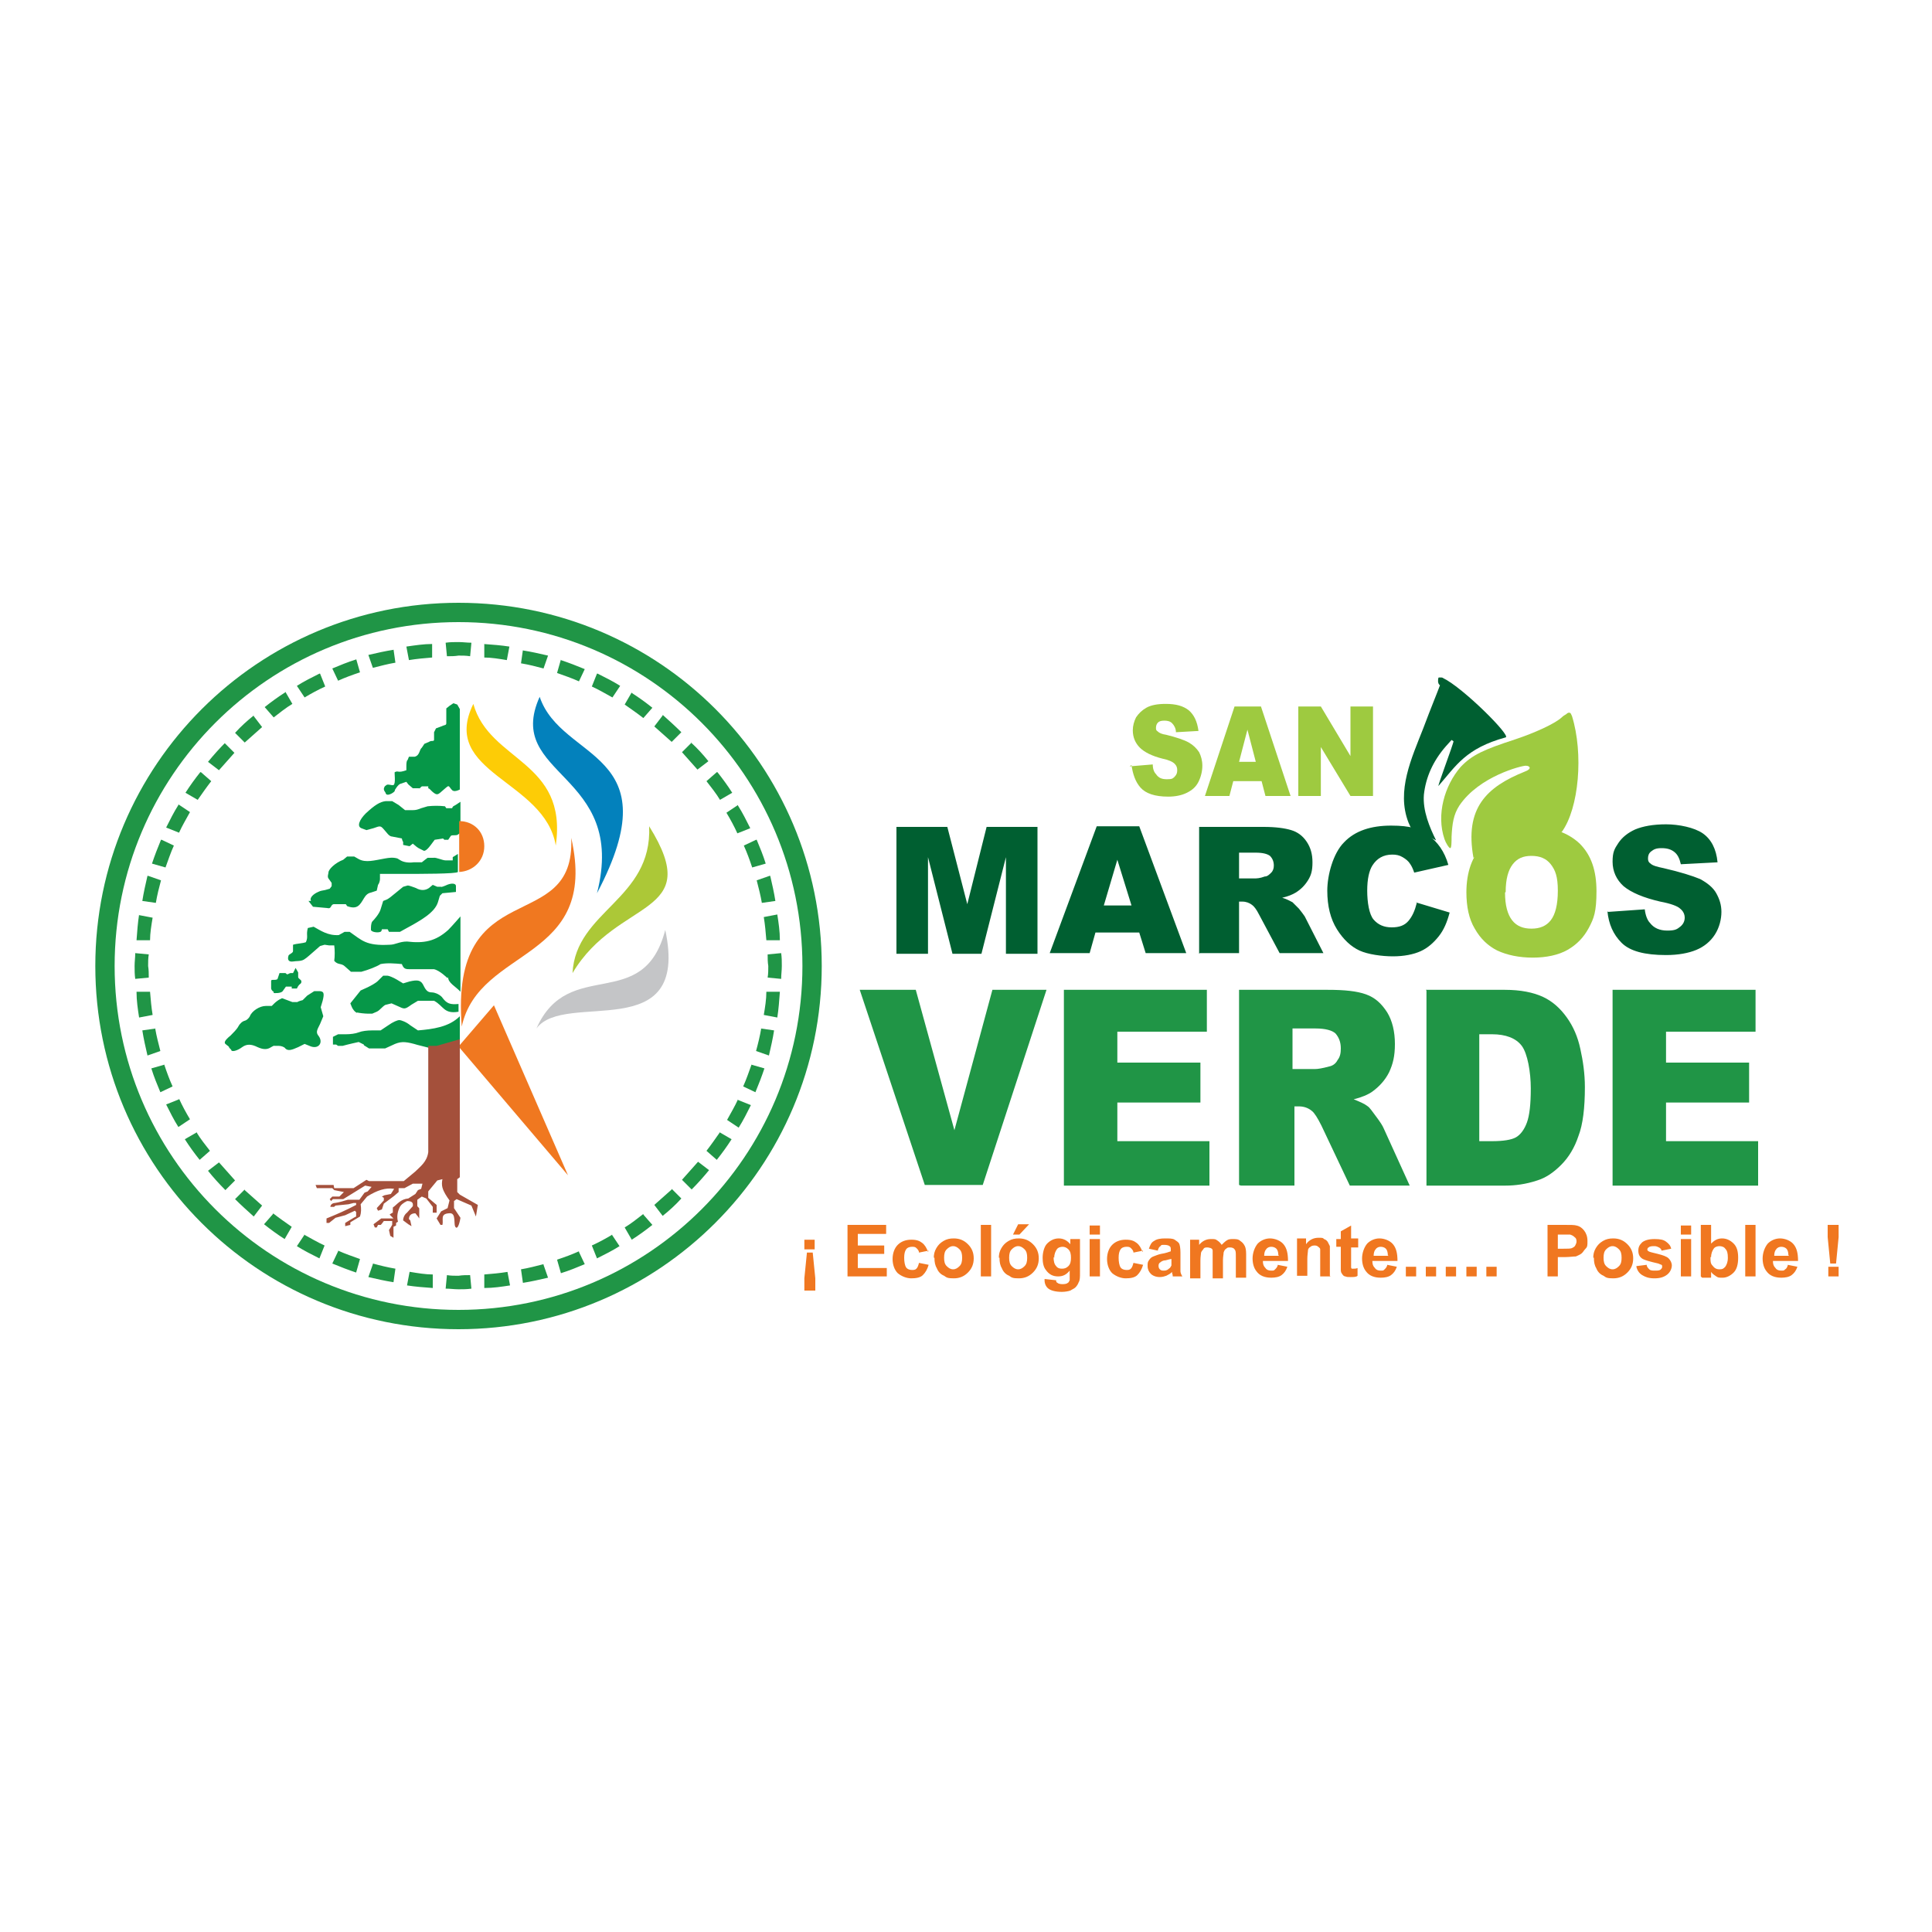 <svg xmlns="http://www.w3.org/2000/svg" id="Layer_1" viewBox="0 0 300 300"><rect width="300" height="300" fill="#fff"></rect><g id="layer1"><g id="g77"><g id="g51"><path id="text47-4" d="M126.5,192.5v1.5h-1.6v-1.5h1.6ZM126.2,194.5l.4,4v1.9h-1.7v-1.9l.4-4h.9ZM131.6,198.2v-8h6v1.4h-4.4v1.8h4.1v1.3h-4.1v2.2h4.5v1.3h-6.2ZM144.2,194.2l-1.5.3c0-.3-.2-.5-.4-.7-.2-.2-.4-.2-.7-.2s-.7.1-.9.4c-.2.3-.3.7-.3,1.3s.1,1.2.3,1.5c.2.3.6.4.9.4s.5,0,.7-.2c.2-.2.3-.5.4-.9l1.5.3c-.2.7-.5,1.2-.9,1.6-.4.4-1.1.5-1.8.5s-1.5-.3-2.1-.8c-.5-.5-.8-1.3-.8-2.2s.3-1.7.8-2.2c.5-.5,1.2-.8,2.1-.8s1.3.2,1.7.5c.4.3.7.8.9,1.4h0ZM145,195.3c0-.5.1-1,.4-1.5.3-.5.6-.8,1.1-1.1.5-.3,1-.4,1.6-.4.9,0,1.6.3,2.2.9.6.6.9,1.3.9,2.2s-.3,1.6-.9,2.2c-.6.6-1.3.9-2.2.9s-1.1-.1-1.5-.4c-.5-.2-.9-.6-1.1-1.1-.3-.5-.4-1-.4-1.7h0ZM146.6,195.3c0,.6.1,1,.4,1.3.3.3.6.5,1,.5s.7-.2,1-.5c.3-.3.4-.7.4-1.3s-.1-1-.4-1.3c-.3-.3-.6-.5-1-.5s-.7.2-1,.5c-.3.3-.4.7-.4,1.3ZM152.3,198.2v-8h1.6v8h-1.6ZM155.1,195.3c0-.5.1-1,.4-1.5.3-.5.6-.8,1.1-1.1.5-.3,1-.4,1.6-.4.9,0,1.6.3,2.2.9.6.6.9,1.3.9,2.2s-.3,1.6-.9,2.2c-.6.6-1.3.9-2.2.9s-1.1-.1-1.5-.4c-.5-.2-.9-.6-1.1-1.1-.3-.5-.4-1-.4-1.7h0ZM156.7,195.3c0,.6.1,1,.4,1.3s.6.5,1,.5.7-.2,1-.5c.3-.3.4-.7.4-1.3s-.1-1-.4-1.3c-.3-.3-.6-.5-1-.5s-.7.2-1,.5-.4.7-.4,1.3ZM157.3,191.7l.8-1.6h1.7l-1.5,1.6h-1ZM162.2,198.6l1.8.2c0,.2,0,.3.2.4.1.1.4.2.7.2s.7,0,.9-.2c.1,0,.2-.2.3-.4,0-.1,0-.4,0-.7v-.8c-.5.6-1,.9-1.8.9s-1.4-.3-1.9-1c-.4-.5-.5-1.2-.5-1.9s.2-1.7.7-2.2c.5-.5,1.1-.8,1.8-.8s1.3.3,1.8.9v-.8h1.5v5.2c0,.7,0,1.2-.2,1.5-.1.3-.3.6-.5.8-.2.2-.5.3-.8.5-.3.1-.8.2-1.3.2-1,0-1.7-.2-2.1-.5-.4-.3-.6-.8-.6-1.3s0-.1,0-.2h0ZM163.6,195.2c0,.6.1,1.1.4,1.4.2.3.5.4.9.4s.7-.1,1-.4c.3-.3.4-.7.4-1.3s-.1-1-.4-1.3-.6-.4-.9-.4-.7.1-.9.4c-.2.3-.4.7-.4,1.3h0ZM169.2,191.7v-1.4h1.6v1.4h-1.6ZM169.2,198.2v-5.8h1.6v5.8h-1.6ZM177.5,194.2l-1.5.3c0-.3-.2-.5-.4-.7-.2-.2-.4-.2-.7-.2s-.7.1-.9.4c-.2.3-.3.7-.3,1.3s.1,1.2.3,1.5c.2.3.6.4.9.4s.5,0,.7-.2c.2-.2.3-.5.4-.9l1.5.3c-.2.7-.5,1.2-.9,1.6s-1.1.5-1.8.5-1.5-.3-2.1-.8c-.5-.5-.8-1.3-.8-2.2s.3-1.7.8-2.2c.5-.5,1.2-.8,2.1-.8s1.3.2,1.7.5c.4.3.7.8.9,1.4h0ZM179.8,194.2l-1.4-.3c.2-.6.4-1,.8-1.2.4-.3,1-.4,1.7-.4s1.2,0,1.5.2c.3.2.6.4.7.6.1.2.2.7.2,1.4v1.8c0,.5,0,.9,0,1.1,0,.2.1.5.3.8h-1.5c0-.1,0-.3-.1-.5,0,0,0-.2,0-.2-.3.3-.5.4-.9.6-.3.1-.6.2-1,.2-.6,0-1.1-.2-1.4-.5-.3-.3-.5-.7-.5-1.2s0-.6.2-.9c.2-.3.4-.5.7-.6.3-.1.7-.3,1.2-.4.7-.1,1.2-.3,1.5-.4v-.2c0-.3,0-.5-.2-.6-.1-.1-.4-.2-.8-.2s-.5,0-.6.2c-.2.1-.3.3-.4.6h0ZM181.9,195.5c-.2,0-.5.1-.9.2-.4,0-.7.2-.8.3-.2.1-.3.3-.3.5s0,.4.2.6c.2.2.4.2.6.2s.5,0,.8-.3c.2-.1.3-.3.4-.5,0-.1,0-.4,0-.7v-.3ZM184.8,192.5h1.4v.8c.5-.6,1.1-.9,1.8-.9s.7,0,1,.2c.3.2.5.4.7.7.3-.3.5-.5.8-.7.3-.2.6-.2,1-.2s.8,0,1.1.3c.3.2.5.4.7.8.1.2.2.6.2,1.2v3.7h-1.6v-3.3c0-.6,0-.9-.2-1.1-.1-.2-.4-.3-.7-.3s-.4,0-.6.2c-.2.1-.3.3-.4.6,0,.3-.1.6-.1,1.2v2.8h-1.6v-3.2c0-.6,0-.9,0-1.1s-.1-.3-.3-.4c-.1,0-.3-.1-.5-.1s-.5,0-.6.2-.3.3-.4.6c0,.2-.1.6-.1,1.2v2.8h-1.6v-5.8ZM198.4,196.4l1.5.3c-.2.6-.5,1-.9,1.3-.4.3-1,.4-1.6.4-1,0-1.8-.3-2.3-1-.4-.5-.6-1.2-.6-2s.3-1.7.8-2.3c.5-.5,1.2-.8,1.9-.8s1.6.3,2.1.9c.5.6.7,1.4.7,2.6h-3.9c0,.5.1.8.4,1.1.2.3.5.4.9.4s.4,0,.6-.2.3-.3.4-.6h0ZM198.5,194.9c0-.4-.1-.8-.3-1-.2-.2-.5-.3-.8-.3s-.6.1-.8.4c-.2.2-.3.6-.3,1h2.3ZM206.6,198.2h-1.6v-3c0-.6,0-1,0-1.2,0-.2-.2-.3-.3-.4-.1-.1-.3-.2-.5-.2s-.5,0-.7.2c-.2.1-.4.3-.4.6,0,.2-.1.7-.1,1.3v2.6h-1.6v-5.8h1.4v.9c.5-.7,1.2-1,1.9-1s.7,0,.9.2c.3.1.5.3.6.5.1.2.2.4.3.6,0,.2,0,.6,0,1v3.6ZM210.9,192.5v1.2h-1.1v2.3c0,.5,0,.7,0,.8,0,0,0,.1.1.2,0,0,.2,0,.3,0s.4,0,.6-.1v1.2c-.2.2-.6.2-1.1.2s-.5,0-.8-.1c-.2,0-.4-.2-.5-.4-.1-.1-.2-.3-.2-.6,0-.2,0-.5,0-1.1v-2.5h-.7v-1.2h.7v-1.2l1.6-.9v2h1.1ZM215.4,196.4l1.5.3c-.2.6-.5,1-.9,1.3-.4.3-1,.4-1.6.4-1,0-1.8-.3-2.3-1-.4-.5-.6-1.2-.6-2s.3-1.7.8-2.3c.5-.5,1.2-.8,1.9-.8s1.6.3,2.1.9c.5.6.7,1.4.7,2.6h-3.9c0,.5.1.8.4,1.1.2.3.5.4.9.4s.4,0,.6-.2.3-.3.4-.6h0ZM215.5,194.9c0-.4-.1-.8-.3-1-.2-.2-.5-.3-.8-.3s-.6.1-.8.4c-.2.2-.3.6-.3,1h2.3ZM218.3,198.2v-1.5h1.6v1.5h-1.6ZM221.4,198.2v-1.5h1.6v1.5h-1.6ZM224.5,198.2v-1.5h1.6v1.5h-1.6ZM227.7,198.2v-1.5h1.6v1.5h-1.6ZM230.8,198.2v-1.5h1.6v1.5h-1.6ZM240.3,198.2v-8h2.6c1,0,1.6,0,1.9.1.5.1.9.4,1.2.8.3.4.5.9.5,1.6s0,.9-.3,1.2-.4.6-.7.8c-.3.2-.6.3-.8.4-.4,0-1,.1-1.7.1h-1.1v3h-1.6ZM241.9,191.6v2.3h.9c.6,0,1.1,0,1.3-.1s.4-.2.5-.4c.1-.2.2-.4.2-.6s0-.5-.3-.7c-.2-.2-.4-.3-.7-.4-.2,0-.6,0-1.2,0h-.8ZM247.4,195.3c0-.5.1-1,.4-1.5.3-.5.6-.8,1.1-1.1.5-.3,1-.4,1.6-.4.9,0,1.6.3,2.2.9.6.6.9,1.3.9,2.2s-.3,1.6-.9,2.2c-.6.6-1.3.9-2.2.9s-1.1-.1-1.5-.4c-.5-.2-.9-.6-1.1-1.1-.3-.5-.4-1-.4-1.7h0ZM249,195.3c0,.6.1,1,.4,1.3s.6.5,1,.5.7-.2,1-.5c.3-.3.4-.7.4-1.3s-.1-1-.4-1.3c-.3-.3-.6-.5-1-.5s-.7.2-1,.5c-.3.3-.4.7-.4,1.3ZM254.1,196.6l1.6-.2c0,.3.2.5.4.7.2.2.5.2.9.2s.7,0,.9-.2c.1-.1.2-.2.2-.4s0-.2-.1-.3c0,0-.3-.1-.5-.2-1.3-.3-2-.5-2.4-.7-.5-.3-.7-.7-.7-1.3s.2-.9.6-1.3c.4-.3,1-.5,1.9-.5s1.4.1,1.8.4c.4.3.7.6.8,1.1l-1.5.3c0-.2-.2-.4-.4-.5-.2-.1-.4-.2-.7-.2s-.7,0-.9.2c-.1,0-.2.2-.2.3s0,.2.2.3c.1.1.6.2,1.4.4.8.2,1.4.4,1.7.7.3.3.5.7.5,1.1s-.2,1-.7,1.4-1.1.6-2,.6-1.4-.2-1.9-.5c-.5-.3-.8-.8-.9-1.3h0ZM261,191.7v-1.4h1.6v1.4h-1.6ZM261,198.2v-5.8h1.6v5.8h-1.6ZM264.1,198.2v-8h1.6v2.9c.5-.5,1-.8,1.7-.8s1.3.3,1.8.8c.5.5.7,1.2.7,2.2s-.2,1.8-.7,2.3c-.5.5-1.1.8-1.7.8s-.7,0-1-.2c-.3-.2-.6-.4-.8-.7v.9h-1.4ZM265.6,195.2c0,.6,0,1,.3,1.3.3.4.6.6,1.1.6s.6-.1.9-.4c.2-.3.4-.7.4-1.4s-.1-1.1-.4-1.4c-.2-.3-.6-.4-.9-.4s-.7.1-.9.4c-.2.3-.4.7-.4,1.3ZM271,198.2v-8h1.6v8h-1.6ZM277.6,196.4l1.5.3c-.2.6-.5,1-.9,1.3-.4.3-1,.4-1.6.4-1,0-1.8-.3-2.3-1-.4-.5-.6-1.2-.6-2s.3-1.7.8-2.3c.5-.5,1.2-.8,1.9-.8s1.6.3,2.1.9c.5.6.7,1.4.7,2.6h-3.9c0,.5.1.8.4,1.1.2.3.5.4.9.4s.4,0,.6-.2c.2-.1.3-.3.4-.6h0ZM277.7,194.9c0-.4-.1-.8-.3-1-.2-.2-.5-.3-.8-.3s-.6.1-.8.4c-.2.2-.3.6-.3,1h2.3ZM284.2,196.2l-.4-4.1v-1.9h1.7v1.9l-.4,4.1h-.9ZM283.9,198.2v-1.5h1.6v1.5h-1.6Z" fill="#f07720"></path><path id="text48-1-3-7" d="M133.5,153.7h8.7l6,21.8,5.9-21.8h8.4l-9.9,30.3h-9l-10.1-30.3ZM165.2,153.7h22.2v6.5h-13.9v4.8h12.9v6.2h-12.9v6h14.3v6.9h-22.6v-30.3ZM192.4,184v-30.3h13.8c2.6,0,4.5.2,5.9.7,1.4.5,2.4,1.4,3.3,2.8.8,1.3,1.2,3,1.2,4.9s-.3,3.1-.9,4.4c-.6,1.2-1.5,2.2-2.6,3-.7.5-1.7.9-2.9,1.2,1,.4,1.7.7,2.2,1.1.3.2.7.8,1.3,1.6.6.8,1,1.4,1.2,1.9l4,8.8h-9.3l-4.4-9.3c-.6-1.2-1.1-2-1.5-2.3-.6-.5-1.3-.7-2-.7h-.7v12.3h-8.3ZM200.7,166h3.5c.4,0,1.1-.1,2.2-.4.5-.1,1-.4,1.3-1,.4-.5.5-1.1.5-1.8,0-1-.3-1.7-.8-2.3-.5-.5-1.6-.8-3.1-.8h-3.6v6.2ZM221.4,153.7h12.3c2.4,0,4.4.4,5.9,1.1,1.5.7,2.7,1.8,3.7,3.2,1,1.4,1.7,3,2.1,4.9.4,1.8.7,3.8.7,5.9,0,3.2-.3,5.8-1,7.6-.6,1.8-1.5,3.3-2.7,4.5-1.2,1.2-2.4,2-3.7,2.4-1.8.6-3.5.8-4.9.8h-12.3v-30.3ZM229.7,160.6v16.6h2c1.7,0,3-.2,3.7-.6.7-.4,1.3-1.2,1.7-2.3.4-1.1.6-2.8.6-5.3s-.5-5.4-1.4-6.6c-.9-1.2-2.5-1.8-4.6-1.8h-2.1ZM250.4,153.7h22.2v6.5h-13.9v4.8h12.9v6.2h-12.9v6h14.3v6.9h-22.6v-30.3Z" fill="#209546"></path><g id="g50"><path id="text48-11" d="M175.4,119l3.6-.3c0,.7.2,1.2.5,1.5.4.6.9.8,1.7.8s.9-.1,1.2-.4c.3-.3.4-.6.4-1s-.1-.7-.4-1c-.3-.3-.9-.6-1.9-.8-1.6-.4-2.8-1-3.5-1.7-.7-.7-1.1-1.6-1.1-2.7,0-.7.2-1.4.5-2,.4-.6.9-1.1,1.6-1.5.7-.4,1.7-.6,3-.6,1.6,0,2.7.3,3.6,1,.8.7,1.3,1.7,1.5,3.2l-3.5.2c0-.6-.3-1.1-.6-1.4-.3-.3-.7-.4-1.2-.4s-.8.1-1,.3c-.2.2-.3.5-.3.8s0,.4.3.6c.2.2.6.4,1.3.5,1.6.4,2.8.8,3.5,1.2.7.4,1.2.9,1.6,1.5.3.6.5,1.3.5,2.1s-.2,1.7-.6,2.5c-.4.8-1,1.3-1.8,1.7-.8.4-1.8.6-2.9.6-2.1,0-3.5-.5-4.3-1.4-.8-.9-1.2-2.1-1.4-3.5h0ZM195.8,121.3h-4.3l-.6,2.3h-3.8l4.6-13.9h4.1l4.6,13.9h-3.9l-.6-2.3ZM195,118.3l-1.3-5-1.3,5h2.7ZM201.6,109.7h3.5l4.6,7.7v-7.7h3.5v13.9h-3.5l-4.6-7.6v7.6h-3.5v-13.9Z" fill="#9eca40"></path><g id="g48"><path id="path45" d="M228.8,133.2c-1.4-7.7,2-11,8-13.4,1.1-.4.8-.9.1-.9-.6,0-7.2,1.6-10.3,6.2-.9,1.4-1.1,2.8-1.2,4.8,0,.7,0,1.8-.2,1.8s-.7-.8-.9-1.4c-1.3-3.8,0-8.3,2.5-11.2,1.8-1.9,3.6-2.7,8.5-4.3,3-1,6.1-2.4,7.2-3.4.2-.2.5-.4.7-.5.2-.2.4-.3.6-.2.1,0,.2.3.3.5,1.8,5.8,1.1,14.3-1.6,18l-13.8,4Z" fill="#9eca40"></path><path id="path1-277" d="M227.7,138.6c0-3.2.9-5.7,2.7-7.5,1.8-1.8,4.2-2.7,7.4-2.7s5.7.9,7.5,2.6c1.8,1.8,2.6,4.2,2.6,7.4s-.4,4.2-1.2,5.7c-.8,1.5-1.9,2.6-3.3,3.4-1.4.8-3.3,1.2-5.4,1.2s-4-.4-5.5-1.1c-1.4-.7-2.6-1.8-3.5-3.4-.9-1.5-1.3-3.4-1.3-5.7h0ZM233.7,138.6c0,2,.4,3.4,1.1,4.3.7.9,1.7,1.3,3,1.3s2.3-.4,3-1.3c.7-.9,1.1-2.4,1.1-4.6s-.4-3.2-1.1-4.1c-.7-.9-1.7-1.3-3-1.3s-2.2.4-2.9,1.3c-.7.9-1.1,2.3-1.1,4.3h0Z" fill="#9eca40"></path></g></g><g id="g49"><path id="text48-1-38" d="M139.2,128.4h7.9l3.1,12,3-12h7.9v19.7h-4.9v-15l-3.8,15h-4.5l-3.8-15v15h-4.9v-19.7ZM177,144.8h-6.9l-.9,3.2h-6.2l7.3-19.7h6.6l7.3,19.7h-6.3l-1-3.2ZM175.7,140.6l-2.2-7.1-2.1,7.1h4.3ZM186.2,148.1v-19.7h10c1.9,0,3.3.2,4.3.5,1,.3,1.8.9,2.4,1.8.6.9.9,1.9.9,3.2s-.2,2-.7,2.8c-.5.8-1.1,1.4-1.9,1.9-.5.3-1.2.6-2.1.8.7.2,1.2.5,1.6.7.2.2.5.5,1,1,.4.5.7.9.9,1.2l2.9,5.7h-6.8l-3.2-6c-.4-.8-.8-1.3-1.1-1.5-.4-.3-.9-.5-1.5-.5h-.5v8h-6.1ZM192.3,136.4h2.5c.3,0,.8,0,1.6-.3.4,0,.7-.3,1-.6.3-.3.4-.7.4-1.1,0-.6-.2-1.1-.6-1.5-.4-.3-1.1-.5-2.2-.5h-2.6v4ZM219.8,140.1l5.3,1.6c-.4,1.5-.9,2.7-1.7,3.7-.8,1-1.7,1.8-2.8,2.3-1.1.5-2.6.8-4.3.8s-3.9-.3-5.2-.9c-1.3-.6-2.5-1.7-3.5-3.3s-1.5-3.6-1.5-6,.9-5.8,2.6-7.5c1.7-1.8,4.2-2.6,7.3-2.6s4.4.5,5.8,1.5c1.4,1,2.5,2.5,3.1,4.6l-5.3,1.2c-.2-.6-.4-1-.6-1.3-.3-.5-.7-.8-1.2-1.1-.5-.3-1-.4-1.6-.4-1.4,0-2.4.6-3.1,1.7-.5.8-.8,2.1-.8,3.9s.3,3.7,1,4.5c.7.8,1.6,1.2,2.8,1.2s2-.3,2.6-1c.6-.7,1-1.6,1.3-2.8h0ZM249.7,141.6l5.7-.4c.1.9.4,1.7.8,2.1.6.8,1.5,1.2,2.7,1.2s1.5-.2,2-.6c.5-.4.7-.9.7-1.4s-.2-1-.7-1.4c-.4-.4-1.5-.8-3.1-1.1-2.6-.6-4.5-1.4-5.7-2.4-1.1-1-1.7-2.3-1.7-3.8s.3-2,.9-2.9c.6-.9,1.5-1.6,2.6-2.1,1.2-.5,2.8-.8,4.8-.8s4.4.5,5.7,1.4c1.3.9,2.1,2.4,2.3,4.5l-5.7.3c-.2-.9-.5-1.5-1-1.9-.5-.4-1.1-.6-2-.6s-1.2.2-1.6.5c-.4.3-.5.7-.5,1.1s.1.6.4.8c.3.3,1,.5,2,.7,2.6.6,4.5,1.2,5.7,1.7,1.1.6,2,1.3,2.5,2.2.5.9.8,1.8.8,2.9s-.3,2.4-1,3.5c-.7,1.1-1.7,1.9-2.9,2.4-1.2.5-2.8.8-4.7.8-3.3,0-5.6-.6-6.9-1.9-1.3-1.3-2-2.9-2.2-4.9h0Z" fill="#005f31"></path><path id="path40" d="M219.2,128.8s-.2-.4-.5-1.1c-1.9-4.9.5-10,2.3-14.6,1.2-3.2,2.2-5.6,2.6-6.7-.2-.1-.3-.4-.3-.6,0-.2,0-.5.1-.6,0,0,.3,0,.4,0,0,0,.2,0,.3.1,3.1,1.5,10.6,9,9.7,9.2-6.2,1.7-7.7,4.4-10.4,7.5-.4.6,2.3-6.5,2.3-6.9l-.3-.2-.9,1c-2,2.3-3.1,4.8-3.4,7.5-.2,2.5.9,5.1,1.9,7.1l-3.8-1.9Z" fill="#005f31"></path></g></g><path id="path41" d="M35.6,162.7c0-.3-.7-.5-.7-.8,0-.3.4-.7.9-1.1.4-.4,1-1,1.2-1.4.2-.4.6-.8,1-.9.4-.1.7-.5.8-.7.3-.8,1.5-1.6,2.5-1.6h.9l.4-.4c.2-.2.6-.5.8-.6l.4-.2.8.3.8.3h.8c0-.1.8-.3.8-.3l.7-.7,1.1-.7h.7c.8,0,.9.3.6,1.5l-.3,1,.2.7.2.7-.5,1.2c-.5,1-.7,1.3-.2,1.9.7,1,0,2-1.2,1.6l-1-.4-1,.5c-1.1.5-1.6.6-2,.2-.1-.2-.6-.4-1-.4h-.7c0-.1-.5.2-.5.2-.6.4-1.2.4-2.1,0-1-.5-1.7-.5-2.4,0-.8.6-1.7.8-1.7.4h0ZM56.5,162.2l-.8-.4-.9.2c-.5.1-1.2.3-1.6.4h-.6c0,.1-.4-.2-.4-.2h-.5s0-1.2,0-1.2l.8-.4h1.2c.7,0,1.5-.1,2-.3s1.3-.3,2.1-.3h1.3l1.2-.8c.7-.5,1.4-.8,1.7-.8s1.1.3,1.7.8l1.2.8c2.3-.2,4.8-.5,6.5-2.2v3.9l-3.5,1h-1.3c-.7-.2-1.7-.4-2.3-.6-1.5-.4-2.2-.4-3.4.2l-1.1.5h-2.5l-.8-.5ZM55.5,157.3c-.4-.1-.8-.7-.9-1l-.2-.5.8-1,.8-1,1.1-.5c.4-.2,1.2-.6,1.6-1l.8-.8h.6c.3,0,1,.3,1.5.6l1,.6,1-.3c1.3-.3,1.8-.2,2.2.7.4.8.7,1,1.3,1,.3,0,1,.2,1.5.7.8,1.1,1.3,1.2,2.6,1.1v1.2c-2.3.4-2.3-.9-3.8-1.7h-2.5l-1,.6c-1.1.8-1.1.7-2.2.2l-.9-.4-.8.2c-.4,0-1,.9-1.5,1.1l-.7.3h-.7c-.4,0-1.4-.1-1.7-.2h0ZM42.5,154s-.3-.1-.4-.5c0-.3,0-.9,0-1.2,0-.3.8,0,1-.3l.3-.9h.9c.1,0,.1.1.3.2.1,0,.4-.2.5-.2.2,0,.4,0,.4,0l.4-.8.4.7c0,.1,0,.4,0,.7,0,.3.5.4.5.7,0,.5-.3.2-.7,1.1h-.8s0-.3,0-.3h-.9s-.5.7-.5.7c-.3.4-1.4.3-1.4.3h0ZM69.5,151.9s-1.2-1.2-2.1-1.4h-3.6c-.8,0-1.1,0-1.4-.8-1.1-.1-2.3-.2-3.3,0-.6.4-1.9.9-3,1.2h-1.6s-.9-.8-.9-.8c-.6-.6-1.1-.2-1.7-.9.1-.7.1-1.7,0-2.4h-.8c0,0-.7-.1-.7-.1l-.7.2-.8.7c-.6.5-1.2,1.1-1.7,1.4-.5.3-1.2.2-1.7.3-.7.1-.9-.3-.7-.9,0-.2.7-.4.7-.7v-1c.6-.2,1.5-.2,2-.4.4-.9,0-1.1.3-2.2l.9-.2c1.1.6,2.2,1.4,3.9,1.3l.9-.5h.8c1.9,1.3,2.5,2.2,6.2,2,.9,0,1.5-.5,2.7-.5,2.6.3,4.4,0,6.4-1.8.6-.6,1.9-2.1,1.9-2.1v11.7c-.7-.8-2-1.4-1.9-2.3h0ZM57.6,144.2c0-.2,0-.8.2-1.1.3-.3,1.1-1.2,1.3-1.9l.4-1.3.5-.2c.3-.1.9-.6,1.5-1.1l1.1-.9.7-.2c.3,0,1,.3,1.3.4.7.4,1.4.4,2,0l.6-.5.7.3h.6c0,.1.7-.2.7-.2.8-.4,1.6-.4,1.6.1v.9c.1,0-2.1.2-2.1.2l-.4.4-.3,1c-.5,1.6-2.6,2.8-5,4.1l-.9.5h-1.7s-.2-.4-.2-.4h-.9c0,.1-.1.3-.1.3-.2.3-1.5.2-1.6-.2h0ZM48.3,139.9c-.3-.5.4-1.1,1.1-1.4.4-.2.6-.2,1.1-.3l.7-.2.3-.4v-.5s-.5-.7-.5-.7c-.2-.3,0-.7,0-.9,0-.5,1-1.5,2.3-2l.6-.5h1.1s.7.4.7.4c1.1.6,2.4.2,4.1-.1.6-.1,1.2-.2,1.9,0l.5.3c.5.3,1.3.4,2,.3h1.3s.5-.4.5-.4l.4-.3h.9c.4-.1,1.4.4,1.9.4h1.1s0-.5,0-.5l.8-.5v2.8c-.2.3-5.8.3-8.8.3h-3.3c0,0,0,.8,0,.8,0,0,0,.5-.3.9l-.2.9-.9.3c-.5.1-.8.4-1.1.9-.6,1-1,1.8-2.6,1.2l-.2-.3h-1.9c-.5.1-.3.8-1,.6l-2.2-.2-.7-.9ZM64.7,131.5l-.6-.5-.5.4-1-.2v-.5c-.1,0-.2-.5-.2-.5l-1.5-.3c-.5,0-.9-.7-1.2-1-.6-.7-.6-.7-1.7-.3l-1.1.3-.8-.3c-.7-.3-.3-1.3.7-2.3,1.4-1.3,2.2-1.8,3.1-1.9h1s1,.6,1,.6l1,.8h1.2c.5,0,.8-.1,1.3-.3l1-.3c.9-.1,1.8-.1,2.7,0l.2.3h.9s.1-.2.1-.2c0-.1.5-.3.6-.4l.6-.4v4.8l-.4.3c-.3.2-.9,0-1.1.2l-.4.6h-.6s-.2-.2-.2-.2l-1.3.2-.6.8c-.8,1.1-1.1.9-1.1.9l-.8-.4ZM66.5,122.4v-.3c-.1,0-.9,0-.9,0-.3,0-.3.4-.6.3h-.9c0,0-.7-.6-.7-.6l-.3-.4-.9.3c-.4.1-.9,1-.9,1,.2.2-1.2,1.1-1.4.5,0-.2-.5-.5-.2-1,0-.1.2-.2.3-.3.3-.2.8.1,1.1,0,.4-.2.1-2,.2-2,.6-.3.4.2,1.8-.3v-.6c0-.3,0-.9.2-1l.2-.5h.9c.8-.2.7-1.1,1.1-1.4l.4-.6.7-.3c.5-.3.7,0,.8-.3,0-.1,0-.9,0-1.2l.3-.6.8-.3c.9-.4.8,0,.8-1.1v-1.7s.5-.4.5-.4l.6-.4.6.2.4.7v12.5c-.4.2-.8.3-1,.2-.2,0-.5-.5-.6-.6-.2-.3-.4,0-1,.5-.8.7-.9.9-1.7.2l-.4-.4Z" fill="#069748"></path><path id="path1-9" d="M73.5,109.3c2.5,9,14.7,8.8,12.8,22-1.7-10.2-18.1-11.2-12.8-22h0Z" fill="#fdcc06"></path><path id="path1-27" d="M83.8,108.2c3.4,10.1,20.6,8.3,8.9,30.5,4.8-18.8-14.5-18.1-8.9-30.5Z" fill="#0381bc"></path><path id="path1-95" d="M100.8,128.3c8.8,14.1-4.9,11-11.9,22.8.5-9.7,12.4-11.4,11.9-22.8Z" fill="#acc837"></path><path id="path1-4" d="M83.3,159.7c5-11.3,16.6-2.2,20-15.3,3.9,18.2-15.6,9.3-20,15.3h0Z" fill="#c4c5c7"></path><g id="g5"><path id="path1-3" d="M71.2,162.5l5.5-6.4,11.5,26.4M88.7,130.1c4.4,19.3-14.3,16.8-17,29.3-1.9-24.1,17.7-13.8,17-29.3ZM71.3,127.5c2.2,0,3.9,1.6,3.9,3.9,0,2.3-1.8,3.9-3.9,4v-8Z" fill="#f07820"></path></g><path id="path5" d="M71.3,161.4l-3.5,1h-1.3c0-.1,0,16.5,0,16.5-.2,1.5-1.2,2.2-2,3l-1.8,1.5h-5.4c0,0-.4-.2-.4-.2l-2,1.3h-3s-.1-.5-.1-.5h-2.8l.2.5h2.4s.3.3.3.3l1.5.3-.7.7h-1.1c0,0-.4.4-.4.4l.2.3.3-.3h1.6c1-.6,2.1-1.3,3.4-2.1l1,.2-.6.7-.5.2-.8,1.1h-1.8c-.7.2-1.3.4-2,.5-.4,0-.7.3-.7.6h.5c0,.1.3-.2.3-.2l2-.2.8-.2h.4c0,0,0,.3,0,.3-1.5.8-3.1,1.5-4.6,2.1v.7c0,0,.4,0,.4,0l1-.8,1.5-.4,1.5-.7.2.2v.7c-.1,0-1.7,1-1.7,1v.5s.8-.2.8-.2v-.4c0,0,1.5-.9,1.5-.9.2-.6.2-1.2.1-1.9l1-1.2c1.6-1,2.9-1.4,4.2-1.2l-.5.8-1,.2-.4.2.3.2v.4l-1.1,1.2.2.4.6-.2.3-.9,1.6-1.2.7-.6v-.6c0,0,.9,0,.9,0l1.3-.7h1.5c0,0-.2.8-.2.8l-.5.2-.4.6-1.1.7c-1.2.1-1.7.9-2.4,1.4v.8c-.1,0-.5.3-.5.3l.6.6h-1.9s-1.2.9-1.2.9l.2.5h.3c0,0,.2-.4.2-.4h.4c0,.1.5-.6.5-.6h1.3v.5c.1,0-.5.9-.5.9l.2.9.5.3v-1.7c0,0,.4-.2.4-.2v-.4l.3-.2c-.2-.7-.1-1.4.2-2.1.2-.5.6-.8,1.2-1.1.7,0,1,.2.9.8l-.9,1c-.4.3-.6.8-.6,1.2l.8.6.5.3-.2-.9-.2-.2c0-.6.4-.9,1-.9l.4.5.2.3v-1.5c.1,0-.3-.4-.3-.4v-1c0,0,.7-.5.7-.5l.7.3,1,1.3v.5c0,0,0,.4,0,.4h.6c0,0,0-1.2,0-1.2l-1.3-1.1c0-.3,0-.7,0-1l1.4-1.7.8-.2c-.1.5-.1.9,0,1.3.2.7.6,1.3,1.1,2l-.3,1.2-1,.5-.7,1.1.6,1h.3c.2-.8-.4-1.7,1-1.8,1.3-.2.6,1.9,1.1,2.2.2.2.5-.3.7-1.5l-1-1.5v-1.1c0,0,.4-.3.4-.3l2.3,1,.7,1.7.3-1.8-2.8-1.6-.4-.4v-2s.4-.3.4-.3v-21.4Z" fill="#a4503b"></path><g id="g8"><path id="path51-9-8-2" d="M71.2,93.6c-31.1,0-56.4,25.2-56.4,56.4s25.2,56.4,56.4,56.4h0c31.1,0,56.4-25.2,56.4-56.4s-25.2-56.4-56.4-56.4ZM71.2,96.6c29.5,0,53.4,23.9,53.4,53.4s-23.9,53.4-53.4,53.4-53.4-23.9-53.4-53.4,23.9-53.4,53.4-53.4Z" fill="#209546"></path><g id="g6"><path id="path51-9-3-1-5-8-4-1" d="M71.2,99.7c-.7,0-1.3,0-2,.1l.2,2.1c.6,0,1.2,0,1.8-.1.6,0,1.2,0,1.8.1l.2-2.1c-.7,0-1.3-.1-2-.1ZM67.1,100c-1.3,0-2.6.2-4,.4l.4,2.1c1.2-.2,2.4-.3,3.6-.4v-2.1ZM75.2,100v2.1c1.1,0,2.3.2,3.5.4l.4-2.1c-1.3-.2-2.6-.3-4-.4h0ZM61.1,100.9c-1.3.2-2.6.5-3.9.8l.7,2c1.2-.3,2.3-.6,3.5-.8l-.3-2.1ZM81.2,100.9l-.3,2.1c1.2.2,2.4.5,3.5.8l.7-2c-1.3-.3-2.6-.6-3.9-.8h0ZM87.1,102.4l-.6,2.1c1.1.4,2.3.8,3.4,1.3l.9-1.9c-1.2-.5-2.5-1-3.7-1.4h0ZM55.3,102.4c-1.3.4-2.5.9-3.7,1.4l.9,1.9c1.1-.5,2.2-.9,3.4-1.3l-.6-2.1ZM92.7,104.6l-.8,2c1.1.5,2.1,1.1,3.2,1.7l1.2-1.8c-1.1-.7-2.3-1.3-3.5-1.9ZM49.6,104.6c-1.2.6-2.4,1.2-3.5,1.9l1.2,1.8c1-.6,2.1-1.2,3.2-1.7l-.8-2ZM98.1,107.5l-1.1,1.9c1,.7,2,1.4,2.9,2.1l1.4-1.6c-1-.8-2.1-1.6-3.2-2.3ZM44.3,107.5c-1.1.7-2.2,1.5-3.2,2.3l1.4,1.6c.9-.7,1.9-1.5,2.9-2.1l-1.1-1.9ZM39.4,111.1c-1,.8-2,1.7-2.9,2.7l1.5,1.5c.9-.8,1.8-1.6,2.7-2.4l-1.3-1.7ZM102.9,111.1l-1.3,1.7c.9.8,1.8,1.6,2.7,2.4l1.5-1.5c-.9-.9-1.9-1.8-2.9-2.7h0ZM35,115.3c-.9.9-1.8,1.9-2.7,3l1.7,1.3c.8-.9,1.6-1.8,2.4-2.7l-1.5-1.5ZM107.4,115.3l-1.5,1.5c.8.9,1.6,1.8,2.4,2.7l1.7-1.3c-.8-1-1.7-2-2.7-2.9h0ZM31.1,119.9c-.8,1-1.6,2.1-2.3,3.2l1.9,1.1c.7-1,1.4-2,2.1-2.9l-1.6-1.4ZM111.3,119.9l-1.6,1.4c.7.9,1.5,1.9,2.1,2.9l1.9-1.1c-.7-1.1-1.5-2.2-2.3-3.2ZM27.7,125c-.7,1.1-1.3,2.3-1.9,3.5l2,.8c.5-1.1,1.1-2.1,1.7-3.2l-1.8-1.2ZM114.6,125l-1.8,1.2c.6,1,1.2,2.1,1.7,3.2l2-.8c-.6-1.2-1.2-2.4-1.9-3.5ZM25,130.4c-.5,1.2-1,2.5-1.4,3.7l2.1.6c.4-1.1.8-2.3,1.3-3.4l-1.9-.9ZM117.4,130.4l-1.9.9c.5,1.1.9,2.2,1.3,3.4l2.1-.6c-.4-1.3-.9-2.5-1.4-3.7h0ZM22.9,136c-.3,1.3-.6,2.6-.8,3.9l2.1.3c.2-1.2.5-2.4.8-3.5l-2-.7ZM119.5,136l-2,.7c.3,1.2.6,2.3.8,3.5l2.1-.3c-.2-1.3-.5-2.6-.8-3.9ZM21.6,142c-.2,1.3-.3,2.6-.4,4h2.1c0-1.1.2-2.3.4-3.5l-2.1-.4ZM120.7,142l-2.1.4c.2,1.2.3,2.4.4,3.6h2.1c0-1.4-.2-2.7-.4-4h0ZM21,148c0,.7-.1,1.3-.1,2,0,.7,0,1.3.1,2l2.1-.2c0-.6,0-1.2-.1-1.8,0-.6,0-1.2.1-1.8l-2.1-.2ZM121.3,148l-2.1.2c0,.6,0,1.2.1,1.8,0,.6,0,1.2-.1,1.8l2.1.2c0-.7.1-1.3.1-2,0-.7,0-1.3-.1-2ZM23.3,154h-2.1c0,1.4.2,2.7.4,4l2.1-.4c-.2-1.2-.3-2.4-.4-3.6h0ZM119,154c0,1.2-.2,2.4-.4,3.6l2.1.4c.2-1.3.3-2.6.4-4h-2.1ZM24.2,159.7l-2.1.3c.2,1.3.5,2.6.8,3.9l2-.7c-.3-1.2-.6-2.3-.8-3.5h0ZM118.2,159.7c-.2,1.2-.5,2.4-.8,3.5l2,.7c.3-1.3.6-2.6.8-3.9l-2.1-.3ZM25.6,165.3l-2.1.6c.4,1.3.9,2.5,1.4,3.7l1.9-.9c-.5-1.1-.9-2.2-1.3-3.4h0ZM116.7,165.3c-.4,1.1-.8,2.3-1.3,3.4l1.9.9c.5-1.2,1-2.5,1.4-3.7l-2.1-.6ZM27.8,170.7l-2,.8c.6,1.2,1.2,2.4,1.9,3.5l1.8-1.2c-.6-1-1.2-2.1-1.7-3.2ZM114.6,170.7c-.5,1.1-1.1,2.1-1.7,3.2l1.8,1.2c.7-1.1,1.3-2.3,1.9-3.5l-2-.8ZM30.6,175.8l-1.9,1.1c.7,1.1,1.5,2.2,2.3,3.2l1.6-1.4c-.7-.9-1.5-1.9-2.1-2.9ZM111.8,175.8c-.7,1-1.4,2-2.1,2.9l1.6,1.4c.8-1,1.6-2.1,2.3-3.2l-1.9-1.1ZM34,180.5l-1.7,1.3c.8,1,1.7,2,2.7,3l1.5-1.5c-.8-.9-1.6-1.8-2.4-2.7h0ZM108.3,180.5c-.8.9-1.6,1.8-2.4,2.7l1.5,1.5c.9-.9,1.8-1.9,2.7-3l-1.7-1.3ZM38,184.7l-1.5,1.5c.9.9,1.9,1.8,2.9,2.7l1.3-1.7c-.9-.8-1.8-1.6-2.7-2.4h0ZM104.3,184.7c-.9.8-1.8,1.6-2.7,2.4l1.3,1.7c1-.8,2-1.7,2.9-2.7l-1.5-1.5ZM42.4,188.5l-1.4,1.6c1,.8,2.1,1.6,3.2,2.3l1.1-1.9c-1-.7-2-1.4-2.9-2.1h0ZM99.9,188.5c-.9.7-1.9,1.5-2.9,2.1l1.1,1.9c1.1-.7,2.2-1.5,3.2-2.3l-1.4-1.6ZM47.3,191.7l-1.2,1.8c1.1.7,2.3,1.3,3.5,1.9l.8-2c-1.1-.5-2.1-1.1-3.2-1.7h0ZM95.1,191.7c-1,.6-2.1,1.2-3.2,1.7l.8,2c1.2-.6,2.4-1.2,3.5-1.9l-1.2-1.8ZM52.5,194.3l-.9,1.9c1.2.5,2.5,1,3.7,1.4l.6-2.1c-1.1-.4-2.3-.8-3.4-1.3ZM89.9,194.3c-1.1.5-2.2.9-3.4,1.3l.6,2.1c1.3-.4,2.5-.9,3.7-1.4l-.9-1.9ZM57.9,196.3l-.7,2c1.3.3,2.6.6,3.9.8l.3-2.1c-1.2-.2-2.4-.5-3.5-.8ZM84.4,196.3c-1.2.3-2.3.6-3.5.8l.3,2.1c1.3-.2,2.6-.5,3.9-.8l-.7-2ZM63.6,197.5l-.4,2.1c1.3.2,2.6.3,4,.4v-2.1c-1.1,0-2.3-.2-3.5-.4h0ZM78.8,197.5c-1.2.2-2.4.3-3.6.4v2.1c1.4,0,2.7-.2,4-.4l-.4-2.1ZM69.4,198l-.2,2.1c.7,0,1.3.1,2,.1.7,0,1.3,0,2-.1l-.2-2.1c-.6,0-1.2,0-1.8.1-.6,0-1.2,0-1.8-.1Z" fill="#209546"></path></g></g></g></g></svg>